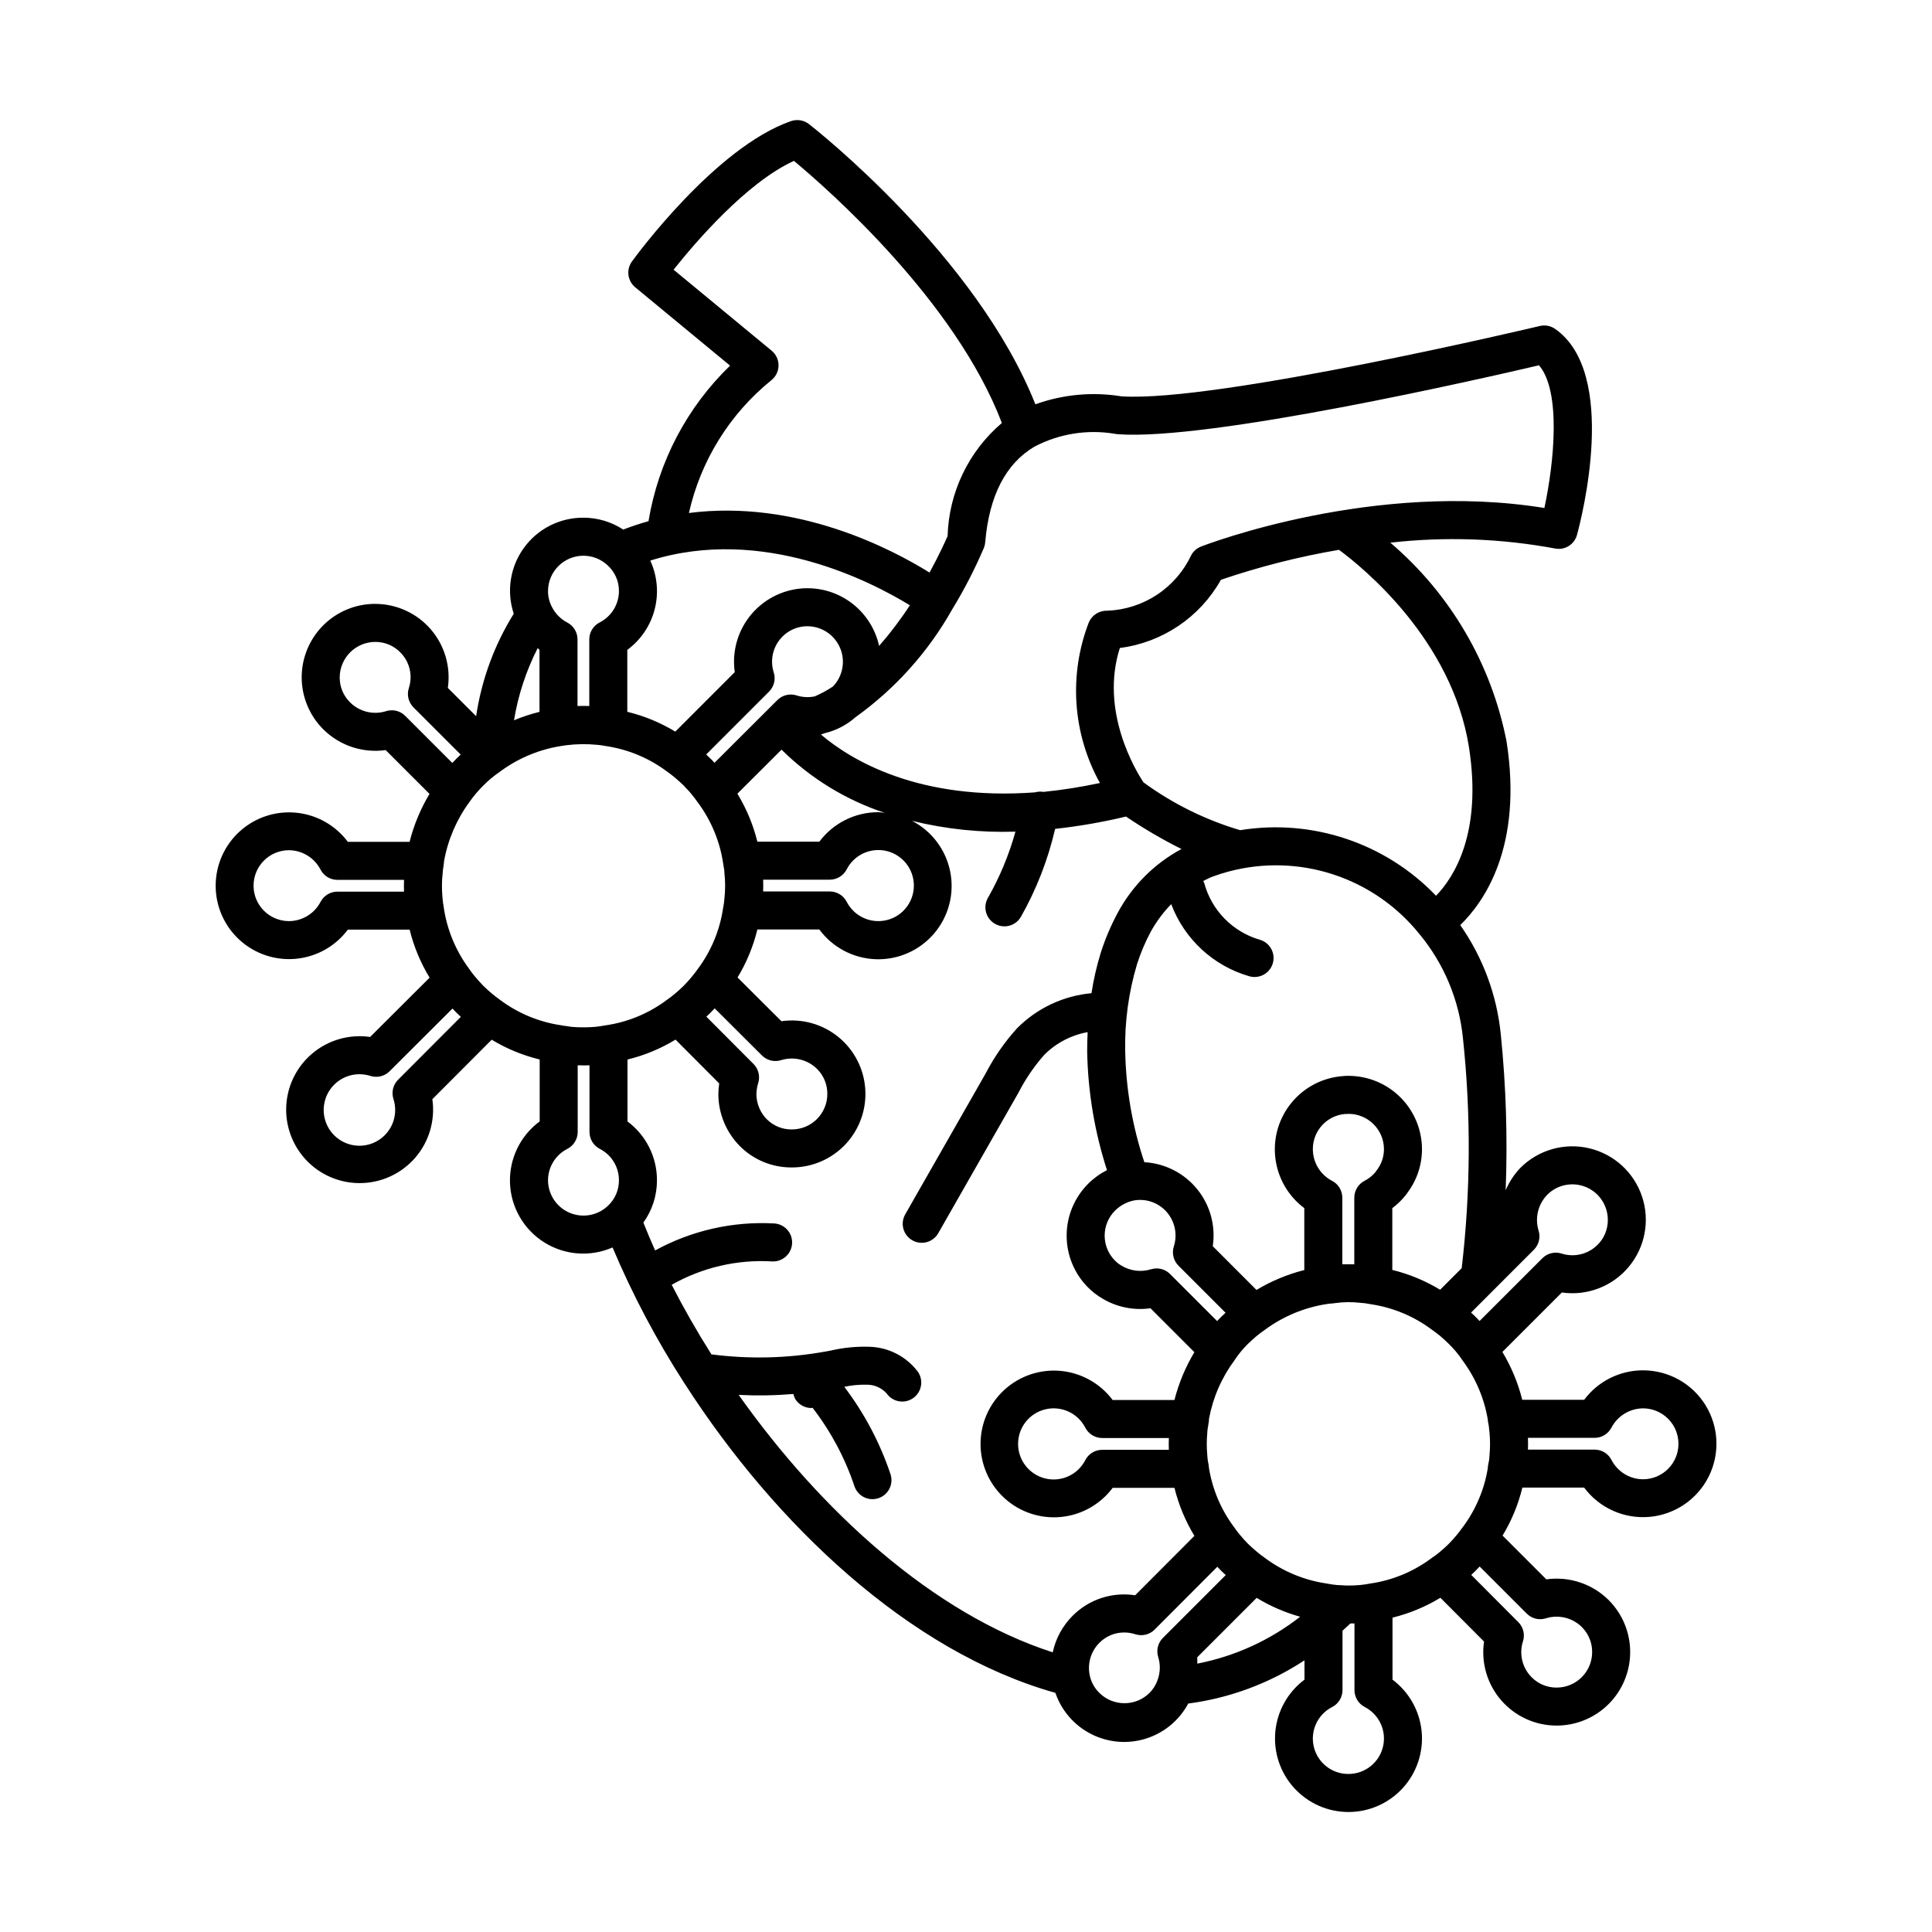 <?xml version="1.0" encoding="UTF-8"?>
<!-- Uploaded to: SVG Repo, www.svgrepo.com, Generator: SVG Repo Mixer Tools -->
<svg fill="#000000" width="800px" height="800px" version="1.1" viewBox="144 144 512 512" xmlns="http://www.w3.org/2000/svg">
 <path d="m579.43 507.15c-6.144-0.012-11.934 2.887-15.609 7.812h-16.41c-1.113-4.465-2.887-8.738-5.262-12.68l15.762-15.758c6.68 0.961 13.383-1.605 17.711-6.781 4.332-5.176 5.672-12.227 3.543-18.629-2.129-6.406-7.422-11.25-13.988-12.805-6.566-1.555-13.473 0.402-18.246 5.172-1.656 1.727-2.984 3.746-3.914 5.949 0.531-13.797 0.102-27.617-1.297-41.355-1.047-10.398-4.742-20.355-10.738-28.918 6.281-6.094 16.648-20.727 12.266-48.699-4.023-20.523-14.879-39.078-30.797-52.645 14.539-1.648 29.238-1.129 43.621 1.539 2.602 0.539 5.168-1.051 5.852-3.617 1.188-4.348 11.078-42.809-5.809-54.578l-0.004 0.004c-1.176-0.828-2.652-1.105-4.047-0.77-0.855 0.207-85.656 20.324-110.88 18.641-7.656-1.242-15.5-0.516-22.797 2.109-15.645-39.316-58.129-72.801-60.012-74.266-1.348-1.043-3.129-1.336-4.742-0.785-20.055 6.945-41.27 35.969-42.164 37.207v-0.004c-1.562 2.156-1.18 5.148 0.871 6.844l25.137 20.758c-11.449 11.062-19.027 25.516-21.617 41.223-2.223 0.621-4.457 1.359-6.699 2.219-3.121-2.043-6.773-3.137-10.504-3.144-6.242-0.051-12.125 2.914-15.797 7.965-3.672 5.047-4.684 11.559-2.711 17.484-5.148 8.273-8.539 17.52-9.969 27.16l-7.496-7.5h-0.004c0.816-5.578-0.828-11.238-4.508-15.512-3.68-4.269-9.031-6.734-14.668-6.754l-0.039-0.004v-0.004c-5.168-0.012-10.129 2.027-13.789 5.676-3.66 3.648-5.719 8.602-5.727 13.766-0.004 5.168 2.047 10.125 5.699 13.781 4.344 4.34 10.477 6.387 16.559 5.527l11.613 11.609c-2.363 3.957-4.144 8.234-5.281 12.703h-16.363c-3.277-4.394-8.262-7.195-13.715-7.719-5.457-0.527-10.883 1.277-14.938 4.961-4.059 3.688-6.371 8.914-6.371 14.395 0 5.481 2.312 10.707 6.371 14.395 4.055 3.684 9.48 5.488 14.938 4.961 5.453-0.523 10.438-3.324 13.715-7.719h16.383c1.102 4.488 2.887 8.777 5.289 12.723l-15.762 15.719v-0.004c-5.352-0.773-10.785 0.715-14.996 4.109-4.211 3.391-6.824 8.383-7.207 13.777-0.383 5.394 1.496 10.703 5.184 14.66 3.688 3.953 8.855 6.195 14.266 6.184 5.641 0 11.004-2.453 14.699-6.719 3.691-4.269 5.348-9.93 4.543-15.512l15.73-15.77c3.945 2.387 8.234 4.152 12.715 5.242v16.41c-5.164 3.812-8.109 9.938-7.867 16.352 0.242 6.418 3.644 12.301 9.082 15.711 5.441 3.414 12.215 3.914 18.098 1.34 5.258 12.438 11.574 24.395 18.883 35.746 0.086 0.145 0.18 0.289 0.281 0.426 23.93 37.18 59.418 70.949 98.191 81.867 1.633 4.754 5.059 8.684 9.547 10.945 4.492 2.266 9.688 2.684 14.48 1.168 4.797-1.516 8.805-4.848 11.18-9.281 11-1.441 21.531-5.359 30.805-11.453v5.121c-4.394 3.285-7.199 8.273-7.723 13.738-0.523 5.465 1.281 10.895 4.973 14.957 3.691 4.062 8.926 6.379 14.414 6.379s10.723-2.316 14.414-6.379 5.496-9.492 4.973-14.957c-0.523-5.465-3.328-10.453-7.723-13.738v-16.438c4.473-1.094 8.75-2.871 12.688-5.262l11.574 11.609-0.004-0.004c-0.824 5.59 0.824 11.258 4.516 15.531 3.688 4.273 9.055 6.734 14.703 6.734h0.07c5.152-0.012 10.094-2.066 13.738-5.715 3.644-3.648 5.691-8.59 5.699-13.746 0.008-5.156-2.027-10.102-5.664-13.762-4.344-4.34-10.477-6.387-16.559-5.531l-11.594-11.594h-0.004c2.391-3.945 4.16-8.234 5.25-12.719h16.375c4.031 5.41 10.578 8.348 17.301 7.758 6.723-0.59 12.66-4.621 15.688-10.648 3.027-6.031 2.719-13.199-0.82-18.941-3.543-5.746-9.805-9.246-16.555-9.25zm-47.922 41.742c-0.473 0.645-0.941 1.289-1.484 1.934-0.664 0.793-1.371 1.586-2.129 2.348-0.746 0.754-1.539 1.445-2.387 2.16v-0.004c-0.59 0.512-1.219 0.98-1.875 1.402l-0.012 0.012c-0.102 0.066-0.168 0.121-0.277 0.195-4.781 3.574-10.387 5.887-16.301 6.727-0.895 0.172-1.746 0.301-2.621 0.383-1.012 0.09-2.023 0.133-3.078 0.133h-0.004c-0.289 0.008-0.578 0-0.863-0.02-0.742-0.078-1.52-0.059-2.144-0.113h-0.004c-0.867-0.078-1.73-0.203-2.586-0.371-0.094-0.016-0.172-0.027-0.27-0.047-5.926-0.883-11.539-3.227-16.332-6.82-0.766-0.531-1.504-1.102-2.211-1.711-0.766-0.637-1.492-1.32-2.156-1.938-0.746-0.746-1.445-1.535-2.164-2.394v-0.004c-0.57-0.668-1.098-1.363-1.59-2.09-3.469-4.644-5.75-10.062-6.656-15.789-0.012-0.391-0.062-0.781-0.16-1.16-0.035-0.191-0.062-0.344-0.086-0.441l-0.031-0.16c-0.07-0.488-0.109-0.98-0.156-1.645l0.004 0.004c-0.09-0.945-0.133-1.891-0.129-2.836 0-0.949 0.043-1.855 0.145-3.066 0.012-0.395 0.055-0.789 0.129-1.18 0.043-0.176 0.074-0.352 0.094-0.531 0.016-0.191 0.043-0.383 0.082-0.57 0.098-0.398 0.141-0.809 0.133-1.219 0-0.039 0.016-0.078 0.012-0.117l0.004-0.004c1.051-5.637 3.375-10.957 6.805-15.555 1-1.523 2.16-2.938 3.457-4.219 0.781-0.734 1.559-1.477 2.344-2.125 0.703-0.566 1.445-1.141 2.277-1.711 4.836-3.555 10.465-5.879 16.398-6.781 0.703-0.137 1.383-0.102 2.078-0.227h-0.004c2.25-0.324 4.531-0.352 6.785-0.082 0.793 0.043 1.586 0.145 2.363 0.305 0.102 0.02 0.188 0.027 0.297 0.051h-0.004c5.883 0.863 11.457 3.176 16.223 6.734 0.762 0.543 1.484 1.082 2.144 1.613 0.828 0.695 1.609 1.438 2.348 2.137 0.574 0.57 1.152 1.18 1.844 1.977 0.098 0.141 0.203 0.273 0.316 0.402 0.496 0.578 0.953 1.191 1.367 1.832 0.074 0.109 0.137 0.188 0.215 0.309 3.391 4.578 5.656 9.887 6.613 15.5 0.004 0.195 0.023 0.391 0.051 0.582 0.043 0.316 0.109 0.621 0.207 1.051l0.215 1.965c0.082 0.961 0.133 1.922 0.133 2.926 0 0.961-0.051 1.922-0.137 2.949-0.039 0.531-0.078 1.062-0.094 1.23l-0.23 1.176c-0.086 0.359-0.133 0.73-0.137 1.098-0.918 5.633-3.172 10.961-6.574 15.539l-0.113 0.152zm-70.246 34.328 15.766-15.766h0.004c3.59 2.188 7.469 3.867 11.52 4.996-7.977 6.238-17.316 10.496-27.258 12.43-0.031-0.555 0.047-1.109-0.031-1.66zm-7.508-55.008h-17.656c-1.887 0-3.613 1.051-4.477 2.723-1.984 3.883-6.367 5.898-10.605 4.875-4.234-1.023-7.219-4.816-7.215-9.172 0.008-4.359 3-8.145 7.238-9.156 4.238-1.012 8.617 1.012 10.59 4.898 0.871 1.664 2.59 2.703 4.469 2.707h17.66c-0.02 0.547-0.031 1.113-0.031 1.711 0.004 0.473 0.012 0.945 0.027 1.414zm-14.25-63.395h0.004c1.363-1.363 3.094-2.293 4.981-2.68 3.031-0.539 6.129 0.441 8.297 2.625 2.492 2.516 3.375 6.215 2.281 9.59-0.559 1.789-0.082 3.742 1.246 5.07l12.469 12.473c-0.367 0.34-0.742 0.695-1.133 1.062-0.383 0.379-0.746 0.762-1.102 1.141l-12.477-12.477c-0.945-0.945-2.227-1.477-3.562-1.477-0.5 0-0.996 0.078-1.477 0.223-2.652 0.828-5.531 0.461-7.891-1.004-0.617-0.363-1.184-0.809-1.684-1.32-3.633-3.668-3.609-9.586 0.051-13.227zm69.23-10.535c-0.105 0.133-0.203 0.273-0.293 0.418-0.781 0.91-1.734 1.664-2.801 2.215-1.68 0.863-2.738 2.594-2.738 4.484v17.664c-0.215-0.008-0.43-0.008-0.645-0.012-0.598-0.02-1.223-0.016-1.859-0.004-0.227 0.004-0.438 0-0.672 0.012v-17.66c0.004-1.875-1.043-3.598-2.711-4.465-3.141-1.637-5.106-4.887-5.098-8.43 0.004-4.773 3.613-8.777 8.363-9.27 0.234 0 0.828-0.016 1.059-0.051v0.004c5.172-0.023 9.387 4.144 9.422 9.316 0.008 2.102-0.707 4.141-2.027 5.777zm41.762 20.91c1.332-1.328 1.809-3.289 1.242-5.082-1.023-3.363-0.125-7.016 2.336-9.527 2.703-2.676 6.75-3.461 10.258-1.984 3.504 1.473 5.777 4.914 5.758 8.715 0.012 2.473-0.969 4.844-2.723 6.586l-0.016 0.016v-0.004c-2.496 2.484-6.172 3.367-9.523 2.289-1.793-0.57-3.754-0.09-5.082 1.242l-16.641 16.633c-0.375-0.402-0.766-0.809-1.176-1.215-0.367-0.344-0.723-0.684-1.082-1.012zm-19.133 4.883-5.715 5.719c-3.934-2.387-8.207-4.156-12.672-5.25v-16.371c1.375-1.035 2.606-2.242 3.664-3.594 0.125-0.156 0.238-0.316 0.34-0.488 2.516-3.336 3.871-7.406 3.859-11.586-0.02-5.156-2.086-10.094-5.738-13.727-3.656-3.637-8.605-5.676-13.762-5.668-0.492-0.008-0.988 0.012-1.48 0.066-5.301 0.391-10.211 2.938-13.59 7.047-3.375 4.106-4.926 9.414-4.285 14.695 0.637 5.277 3.406 10.062 7.668 13.246v16.41c-4.461 1.129-8.727 2.906-12.668 5.273l-11.59-11.594v0.004c0.812-5.406-0.691-10.902-4.144-15.137-3.449-4.238-8.527-6.824-13.984-7.125-3.172-9.48-4.883-19.391-5.074-29.391-0.164-7.809 0.891-15.598 3.129-23.086 0.965-3.016 2.203-5.938 3.703-8.727 1.469-2.617 3.269-5.035 5.363-7.188 3.5 9.301 11.195 16.395 20.746 19.129 2.68 0.738 5.453-0.836 6.195-3.519 0.738-2.68-0.836-5.453-3.519-6.191-7.172-2.106-12.734-7.793-14.676-15.012-0.074-0.188-0.16-0.367-0.258-0.543 0.836-0.391 1.625-0.855 2.508-1.168 1.363-0.496 2.781-0.961 4.223-1.34l-0.004 0.004c9.129-2.438 18.773-2.168 27.75 0.777 8.98 2.945 16.91 8.438 22.824 15.809 6.488 7.832 10.5 17.422 11.516 27.543 2.16 20.277 2.047 40.73-0.328 60.98zm1.926-138.05c3.598 22.965-4.133 34.629-8.73 39.363h0.004c-13.391-13.98-32.801-20.48-51.91-17.383-9.203-2.723-17.871-7.008-25.621-12.672-2.121-3.215-11.598-18.918-6.262-35.613 11.285-1.449 21.219-8.152 26.785-18.07 10.203-3.477 20.664-6.133 31.285-7.945 6.328 4.664 29.945 23.797 34.453 52.32zm-93.793-83.055c0.215 0.047 0.434 0.078 0.656 0.094 24.273 1.84 96.844-14.785 111.7-18.262 5.922 6.938 3.988 25.914 1.426 37.816-45.02-7.285-89.078 9.48-90.992 10.223-1.105 0.43-2.023 1.234-2.594 2.273-1.992 4.25-5.117 7.871-9.031 10.469-3.914 2.598-8.465 4.07-13.156 4.258-2.121-0.098-4.082 1.117-4.941 3.059-5.394 13.93-4.324 29.539 2.926 42.602-4.941 1.059-9.941 1.848-14.969 2.359l-0.027-0.012c-0.742-0.121-1.504-0.074-2.227 0.137-30.59 2.242-48.48-8.34-56.711-15.328 0.344-0.129 0.691-0.223 1.031-0.367l0.02-0.004v0.004c3.004-0.723 5.781-2.168 8.094-4.211l0.004-0.004 0.023-0.02 0.008-0.008c10.512-7.527 19.246-17.266 25.59-28.535 3.195-5.231 6.008-10.688 8.418-16.328 0.191-0.469 0.309-0.969 0.348-1.477 1.035-12.309 5.426-20.84 13.074-25.359v0.004c6.551-3.43 14.043-4.617 21.332-3.383zm-61.051 100.44c-0.57-0.051-1.117-0.172-1.699-0.172-6.141-0.008-11.93 2.887-15.605 7.809h-16.434c-1.109-4.484-2.894-8.77-5.293-12.715l11.699-11.668c7.699 7.613 17.055 13.344 27.332 16.746zm-32.203 17.715h17.66c1.875-0.004 3.594-1.047 4.465-2.707 1.977-3.883 6.356-5.906 10.594-4.894 4.234 1.016 7.223 4.805 7.223 9.16 0 4.359-2.988 8.148-7.223 9.16-4.238 1.016-8.617-1.008-10.594-4.891-0.871-1.664-2.59-2.703-4.465-2.707h-17.66c0.016-0.473 0.023-0.973 0.023-1.512 0-0.484-0.004-1.031-0.023-1.609zm-2.555 48.836-12.492-12.531c0.375-0.34 0.738-0.695 1.102-1.055 0.379-0.379 0.746-0.762 1.102-1.152l12.531 12.492h0.004c1.328 1.324 3.285 1.801 5.078 1.234 3.363-1.043 7.031-0.145 9.527 2.34 1.754 1.75 2.731 4.133 2.711 6.609 0.004 2.5-0.988 4.898-2.754 6.664-1.766 1.766-4.164 2.754-6.66 2.75h-0.035c-2.457 0.02-4.816-0.941-6.559-2.668-1.738-1.742-2.734-4.086-2.789-6.543 0.004-1.051 0.168-2.094 0.48-3.094 0.551-1.785 0.074-3.727-1.246-5.047zm-23.008-16.949h0.004c-4.801 3.594-10.43 5.91-16.371 6.738-0.863 0.164-1.684 0.285-2.543 0.375-0.117 0.004-0.234 0.008-0.305 0.016-0.812 0.078-1.641 0.102-2.477 0.109-0.277 0.004-0.547 0.008-0.812 0.004-0.848-0.012-1.707-0.047-2.606-0.117l-0.523-0.074-0.004-0.004c-0.262-0.02-0.527-0.059-0.785-0.113-0.281-0.055-0.566-0.09-0.855-0.105l-0.047-0.004c-0.184-0.055-0.375-0.094-0.57-0.121-5.863-0.844-11.422-3.137-16.176-6.676v0.004l-0.148-0.113-0.062-0.051c-0.66-0.48-1.312-0.961-1.977-1.523-0.793-0.66-1.578-1.359-2.328-2.106-0.746-0.754-1.457-1.551-2.18-2.414-0.559-0.656-1.078-1.34-1.559-2.051-3.598-4.828-5.926-10.48-6.777-16.438-0.145-0.738-0.219-1.516-0.312-2.414l-0.012-0.141c-0.09-1.004-0.133-2.008-0.133-3.055-0.004-1.121 0.059-2.238 0.191-3.348 0.016-0.48 0.066-0.957 0.152-1.43 0.078-0.281 0.117-0.566 0.117-0.855 0.055-0.277 0.086-0.555 0.09-0.832 1.004-5.68 3.301-11.051 6.711-15.699 1.102-1.578 2.344-3.051 3.711-4.406 1.328-1.344 2.785-2.559 4.348-3.621 0.203-0.137 0.367-0.266 0.527-0.395v0.004c4.773-3.426 10.301-5.66 16.113-6.516 0.277-0.055 0.555-0.098 0.836-0.125l0.07-0.012h0.004c2.769-0.352 5.574-0.387 8.352-0.109 0.676 0.059 1.344 0.156 2.004 0.285h0.02l0.105 0.02h0.004c5.894 0.855 11.484 3.176 16.262 6.742 0.715 0.508 1.387 1.004 2.106 1.625 0.793 0.66 1.59 1.367 2.289 2.062 0.016 0.016 0.117 0.117 0.211 0.207v-0.004c0.164 0.219 0.352 0.422 0.555 0.609 0.59 0.586 1.137 1.211 1.637 1.875 0.449 0.523 0.832 1.062 1.312 1.734l0.062 0.086h0.004c3.594 4.82 5.918 10.469 6.766 16.422 0.07 0.406 0.145 0.781 0.262 1.594 0 0.188 0.008 0.375 0.027 0.562 0.262 2.324 0.262 4.676 0 7-0.012 0.09-0.016 0.172-0.02 0.262-0.062 0.699-0.164 1.395-0.309 2.082-0.844 5.863-3.141 11.422-6.676 16.172l-0.082 0.117-0.078 0.102c-0.473 0.648-0.949 1.301-1.512 1.957-0.664 0.793-1.367 1.59-2.106 2.332-0.754 0.746-1.551 1.457-2.41 2.176h-0.004c-0.668 0.566-1.367 1.102-2.09 1.598zm-34.188-93.258c0.172 0.137 0.305 0.324 0.48 0.457v16.438c-2.309 0.57-4.566 1.316-6.758 2.231 1.098-6.66 3.215-13.109 6.277-19.125zm23.75 0.477v-0.004c3.582-2.641 6.144-6.438 7.254-10.75s0.695-8.875-1.168-12.918c29.773-9.355 58.609 5.586 68.797 11.848h-0.004c-2.457 3.777-5.18 7.375-8.148 10.766-0.949-4.328-3.348-8.203-6.797-10.984s-7.746-4.301-12.18-4.305l-0.035-0.004c-5.641 0.012-11 2.469-14.691 6.734-3.691 4.266-5.352 9.926-4.551 15.508l-15.758 15.762c-3.945-2.391-8.234-4.164-12.719-5.254zm23.109 29.918c-0.07-0.074-0.145-0.148-0.215-0.223-0.262-0.316-0.547-0.613-0.848-0.891-0.375-0.375-0.758-0.738-1.141-1.094l16.664-16.664c1.34-1.336 1.812-3.312 1.23-5.109-0.898-2.848-0.391-5.953 1.371-8.363 1.762-2.41 4.562-3.84 7.547-3.848l0.016 0.004c3.785 0.008 7.195 2.281 8.664 5.769 1.469 3.488 0.707 7.516-1.934 10.227-0.859 0.551-1.695 1.059-2.508 1.496-0.121 0.066-0.234 0.109-0.355 0.172-0.66 0.344-1.305 0.652-1.945 0.926h0.004c-1.594 0.328-3.246 0.238-4.793-0.258-1.797-0.574-3.762-0.098-5.098 1.234zm15.039-101.37c1.203-0.941 1.91-2.375 1.93-3.902 0.02-1.523-0.652-2.977-1.828-3.945l-25.984-21.461c5.785-7.273 19.336-23.102 31.895-28.836 9 7.481 42.785 37.109 55.102 69.457l0.004-0.004c-8.82 7.504-14.047 18.395-14.387 29.969-0.617 1.43-2.258 5.062-4.789 9.676-10.105-6.289-35.203-19.434-63.762-15.789 3.106-13.844 10.797-26.234 21.82-35.164zm-49.734 46.492c2.367 0.012 4.641 0.922 6.367 2.543 1.918 1.73 3.008 4.195 3.004 6.777 0.012 3.527-1.969 6.762-5.117 8.363-1.684 0.859-2.746 2.594-2.742 4.488v17.656c-1.27-0.043-2.148-0.031-3.121 0.004v-17.66c0-1.895-1.062-3.629-2.75-4.488-1.754-0.922-3.168-2.375-4.051-4.148-0.68-1.301-1.027-2.75-1.012-4.215 0.035-5.172 4.25-9.34 9.422-9.32zm-50.832 40.961c-0.512 0-1.02 0.074-1.508 0.23-3.375 1.062-7.062 0.16-9.559-2.348-1.758-1.738-2.742-4.109-2.731-6.582 0.02-5.203 4.234-9.41 9.438-9.422l0.02 0.004c2.469-0.008 4.836 0.977 6.57 2.734 2.5 2.473 3.391 6.141 2.297 9.484-0.59 1.801-0.113 3.785 1.227 5.125l12.508 12.508c-0.375 0.348-0.746 0.707-1.117 1.078-0.379 0.379-0.746 0.758-1.105 1.141l-12.477-12.477c-0.945-0.945-2.227-1.477-3.562-1.477zm-14.41 48.062h-0.004c-1.879 0-3.602 1.043-4.465 2.711-1.637 3.141-4.887 5.106-8.43 5.098-5.16-0.043-9.32-4.234-9.32-9.395s4.16-9.355 9.32-9.395c3.551 0.004 6.805 1.988 8.43 5.144 0.863 1.668 2.59 2.715 4.465 2.711h17.664c-0.02 0.516-0.031 1.039-0.031 1.566 0 0.527 0.012 1.047 0.023 1.559zm16.082 49.844c-1.324 1.324-1.801 3.277-1.242 5.062 1.281 3.902-0.098 8.184-3.414 10.605-3.312 2.422-7.812 2.434-11.141 0.023-3.324-2.406-4.723-6.684-3.457-10.59 1.262-3.906 4.898-6.555 9.004-6.559 0.996 0 1.984 0.156 2.934 0.453 1.789 0.562 3.742 0.086 5.066-1.238l16.664-16.621c0.344 0.367 0.699 0.738 1.059 1.098 0.379 0.379 0.762 0.746 1.152 1.102zm39.738 26.688c-0.008-3.531 1.973-6.766 5.117-8.363 1.684-0.863 2.746-2.598 2.746-4.488v-17.656c0.312 0.008 0.625-0.004 0.945 0 0.207 0.004 0.406 0.027 0.617 0.027 0.457 0 0.887-0.016 1.316-0.027 0.082-0.004 0.168 0.004 0.246 0v17.664-0.008c0 1.891 1.059 3.625 2.742 4.488 3.133 1.605 5.09 4.844 5.062 8.363 0.008 2.512-1.02 4.914-2.836 6.644-2.695 2.633-6.699 3.398-10.176 1.949-3.477-1.445-5.75-4.828-5.781-8.594zm50.523 56.832c4.836 0.242 9.68 0.16 14.5-0.242 0.094 0.449 0.246 0.883 0.461 1.289 0.914 1.512 2.555 2.438 4.32 2.434 0.121 0 0.195-0.145 0.363 0.016 4.805 6.231 8.531 13.223 11.027 20.684 0.422 1.27 1.332 2.32 2.527 2.922 1.199 0.598 2.582 0.695 3.852 0.27 1.27-0.426 2.32-1.336 2.914-2.535s0.691-2.586 0.262-3.852c-2.793-8.324-6.926-16.137-12.238-23.125 1.941-0.418 3.926-0.605 5.91-0.562 2.023-0.031 3.961 0.812 5.312 2.312 1.59 2.281 4.727 2.844 7.008 1.258 2.281-1.586 2.852-4.719 1.27-7.004-3.086-4.094-7.891-6.539-13.02-6.621-3.406-0.098-6.812 0.246-10.129 1.023l-1.5 0.277v-0.004c-9.926 1.777-20.062 2.019-30.059 0.723-3.867-6.121-7.387-12.297-10.531-18.438 8.074-4.586 17.305-6.738 26.578-6.199 1.336 0.078 2.648-0.375 3.648-1.262 1-0.891 1.605-2.141 1.68-3.477 0.078-1.336-0.379-2.648-1.27-3.644-0.891-1-2.144-1.602-3.481-1.676-10.973-0.605-21.898 1.871-31.543 7.152-1.121-2.481-2.137-4.934-3.117-7.379 2.344-3.254 3.606-7.16 3.602-11.172 0.027-6.156-2.871-11.957-7.809-15.633v-16.41c4.492-1.09 8.785-2.871 12.73-5.277l11.574 11.609c-0.152 1.012-0.227 2.035-0.227 3.059 0.078 5.09 2.125 9.953 5.711 13.566 3.633 3.637 8.57 5.672 13.715 5.644h0.07-0.004c5.41 0.004 10.574-2.242 14.262-6.203 3.688-3.957 5.559-9.27 5.172-14.664-0.383-5.394-2.996-10.387-7.207-13.777-4.215-3.394-9.648-4.883-15-4.109l-11.633-11.594c2.394-3.945 4.164-8.234 5.254-12.715h16.422c3.519 4.766 9.02 7.668 14.945 7.879 5.922 0.207 11.613-2.297 15.461-6.805 3.848-4.508 5.43-10.523 4.293-16.34-1.137-5.816-4.867-10.797-10.129-13.523 8.961 2.199 18.176 3.16 27.398 2.859-1.699 6.133-4.148 12.031-7.297 17.559-1.379 2.422-0.535 5.496 1.887 6.875 2.418 1.379 5.492 0.535 6.871-1.883 4.121-7.285 7.172-15.129 9.055-23.285 6.32-0.695 12.594-1.785 18.777-3.269 4.711 3.188 9.621 6.062 14.707 8.605-7.188 3.863-13.074 9.762-16.922 16.957-1.805 3.359-3.293 6.871-4.457 10.5-1.086 3.519-1.914 7.113-2.469 10.754-7.457 0.684-14.434 3.969-19.711 9.281-3.301 3.644-6.117 7.703-8.383 12.07l-21.266 37.258c-1.379 2.414-0.539 5.492 1.875 6.875 2.418 1.379 5.496 0.539 6.875-1.875l21.27-37.266c1.852-3.613 4.148-6.981 6.84-10.023 3.121-3.125 7.129-5.219 11.48-6-0.07 1.719-0.145 3.438-0.125 5.207l0.004 0.004c0.203 10.652 1.969 21.215 5.246 31.355-1.836 0.934-3.519 2.152-4.981 3.606-3.644 3.641-5.699 8.578-5.707 13.73-0.012 5.148 2.023 10.094 5.656 13.746 1.086 1.098 2.305 2.051 3.633 2.84 3.863 2.375 8.434 3.324 12.926 2.684l11.645 11.645-0.004-0.004c-2.371 3.945-4.152 8.219-5.289 12.676h-16.379c-3.285-4.387-8.266-7.184-13.719-7.707-5.453-0.52-10.875 1.285-14.93 4.973-4.051 3.684-6.363 8.91-6.359 14.391 0.004 5.477 2.316 10.699 6.375 14.383 4.055 3.684 9.477 5.484 14.93 4.957s10.434-3.328 13.711-7.719h16.375c1.109 4.488 2.891 8.777 5.285 12.73l-15.703 15.742c-6.106-0.953-12.297 1.094-16.633 5.496-2.621 2.641-4.43 5.984-5.207 9.625-31.719-10.238-61.52-37.551-83.23-68.227zm95.566 78.953c-1.344-1.32-2.246-3.023-2.582-4.879-0.555-3.047 0.418-6.176 2.606-8.367 1.734-1.762 4.106-2.75 6.574-2.742 1.004 0 2 0.16 2.953 0.469 1.801 0.586 3.781 0.109 5.117-1.234l16.613-16.652c0.363 0.391 0.742 0.789 1.152 1.191 0.363 0.344 0.723 0.684 1.078 1.008l-16.652 16.652c-1.328 1.328-1.809 3.289-1.238 5.082 0.613 1.996 0.551 4.137-0.176 6.094-0.449 1.297-1.188 2.469-2.16 3.434-3.699 3.621-9.617 3.598-13.285-0.055zm66.016 21.5v0.004c-4.352 0.02-8.145-2.957-9.16-7.188-1.02-4.231 1.008-8.605 4.891-10.566 1.664-0.871 2.703-2.59 2.707-4.465v-15.738c0.707-0.629 1.402-1.266 2.082-1.918 0.086 0 0.172-0.012 0.258-0.012 0.273-0.008 0.566 0.016 0.832 0.004v17.664c0 1.875 1.043 3.598 2.707 4.465 3.863 1.984 5.867 6.356 4.84 10.578-1.023 4.219-4.812 7.188-9.156 7.176zm52.34-41.246v0.004c3.367-1.055 7.047-0.156 9.547 2.336 1.75 1.75 2.727 4.133 2.711 6.609 0 2.492-0.988 4.887-2.75 6.652-1.762 1.766-4.152 2.758-6.648 2.758h-0.035c-2.469 0.016-4.84-0.965-6.582-2.715-2.508-2.5-3.402-6.199-2.312-9.57 0.562-1.785 0.082-3.738-1.242-5.062l-12.469-12.508c0.383-0.348 0.758-0.715 1.125-1.082 0.375-0.375 0.742-0.758 1.102-1.145l12.48 12.48h0.008c1.32 1.332 3.277 1.812 5.066 1.246zm25.75-36.848v0.004c-3.535-0.012-6.766-2-8.379-5.148-0.863-1.668-2.586-2.715-4.465-2.711h-17.664c0.02-0.5 0.031-1.008 0.031-1.512 0-0.555-0.012-1.102-0.031-1.609h17.664c1.879 0.004 3.602-1.043 4.465-2.711 1.641-3.113 4.859-5.074 8.379-5.102 5.184 0.012 9.379 4.215 9.379 9.398 0 5.18-4.195 9.383-9.379 9.395z"/>
</svg>